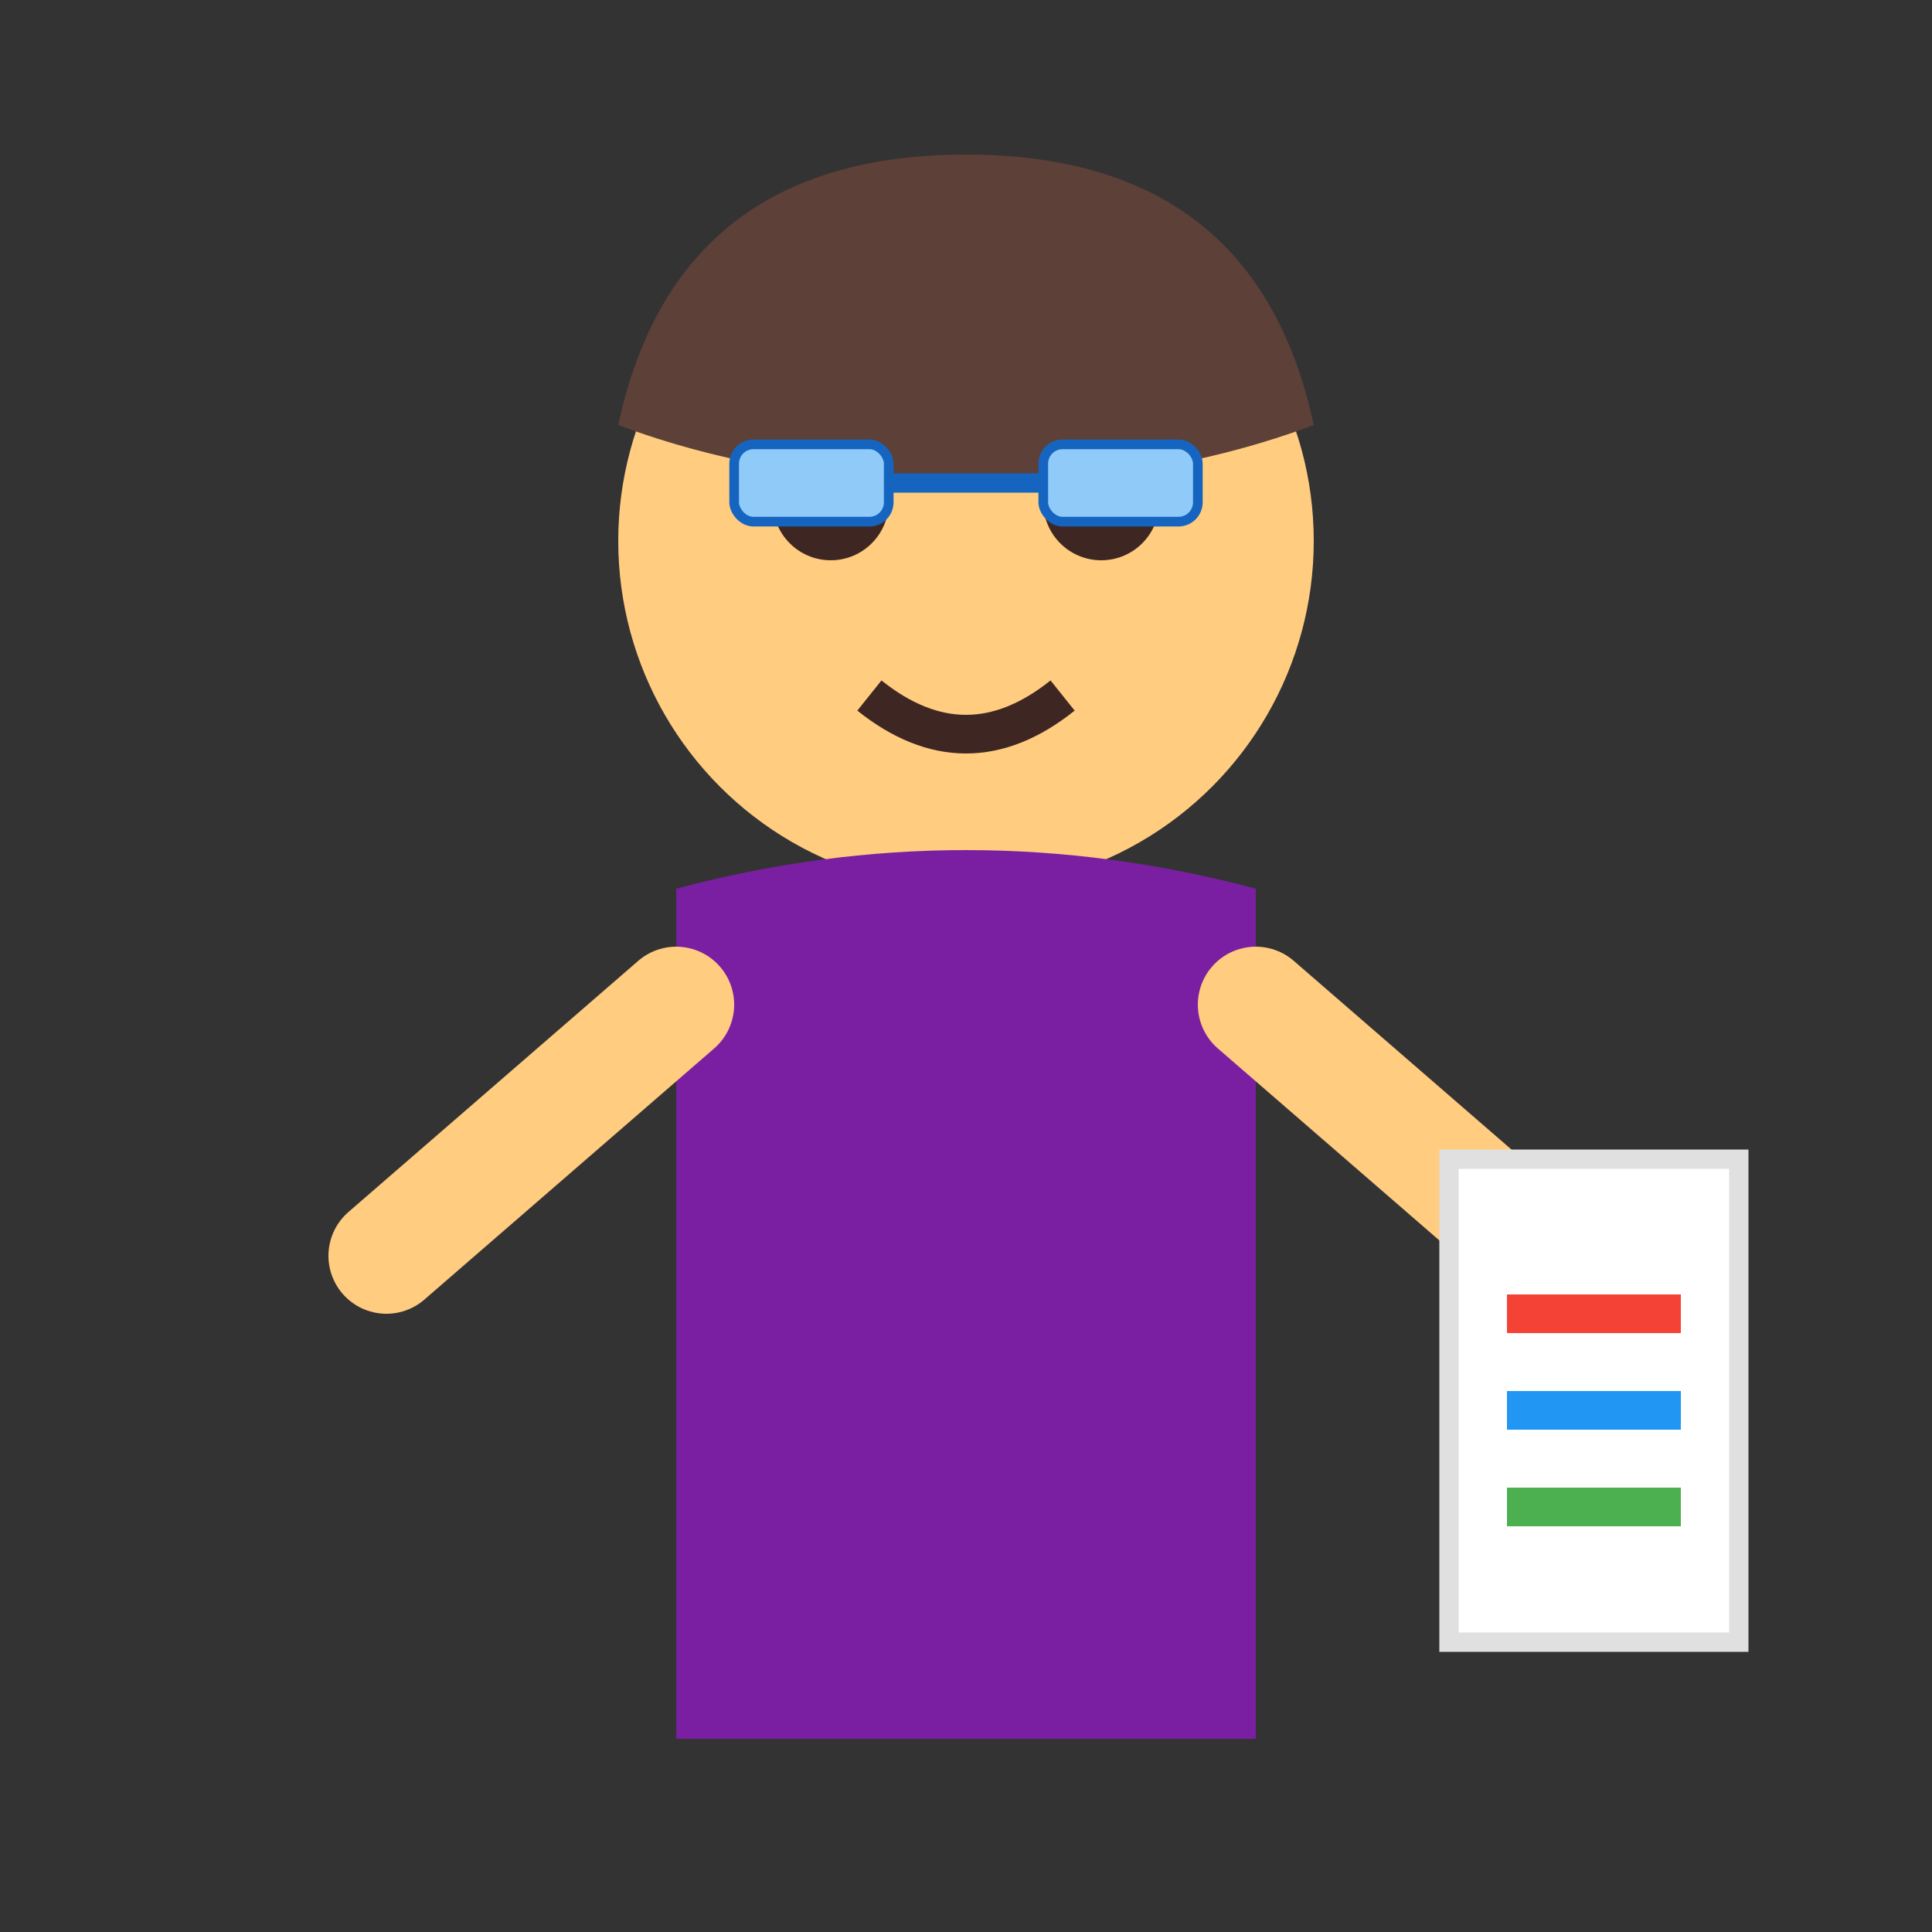 <svg xmlns="http://www.w3.org/2000/svg" viewBox="0 0 100 100">
  <rect x="0" y="0" width="100" height="100" fill="#333333" stroke="none"/>
  <circle cx="50" cy="28" r="18" fill="#ffcc80"/>
  <path d="M32 22 Q35 8 50 8 Q65 8 68 22 Q60 25 50 25 Q40 25 32 22Z" fill="#5d4037"/>
  <circle cx="43" cy="26" r="3" fill="#3e2723"/>
  <circle cx="57" cy="26" r="3" fill="#3e2723"/>
  <rect x="40" cy="26" width="20" height="6" fill="none"/>
  <rect x="38" y="23" width="8" height="4" rx="1" fill="#90caf9" stroke="#1565c0" stroke-width="0.5"/>
  <rect x="54" y="23" width="8" height="4" rx="1" fill="#90caf9" stroke="#1565c0" stroke-width="0.5"/>
  <line x1="46" y1="25" x2="54" y2="25" stroke="#1565c0" stroke-width="1"/>
  <path d="M45 36 Q50 40 55 36" stroke="#3e2723" stroke-width="2" fill="none"/>
  <path d="M35 46 L35 90 L65 90 L65 46 Q50 42 35 46Z" fill="#7b1fa2"/>
  <path d="M35 52 L20 65" stroke="#ffcc80" stroke-width="6" stroke-linecap="round"/>
  <path d="M65 52 L80 65" stroke="#ffcc80" stroke-width="6" stroke-linecap="round"/>
  <rect x="75" y="60" width="15" height="25" fill="#fff" stroke="#e0e0e0" stroke-width="1"/>
  <line x1="78" y1="68" x2="87" y2="68" stroke="#f44336" stroke-width="2"/>
  <line x1="78" y1="73" x2="87" y2="73" stroke="#2196f3" stroke-width="2"/>
  <line x1="78" y1="78" x2="87" y2="78" stroke="#4caf50" stroke-width="2"/>
</svg>
